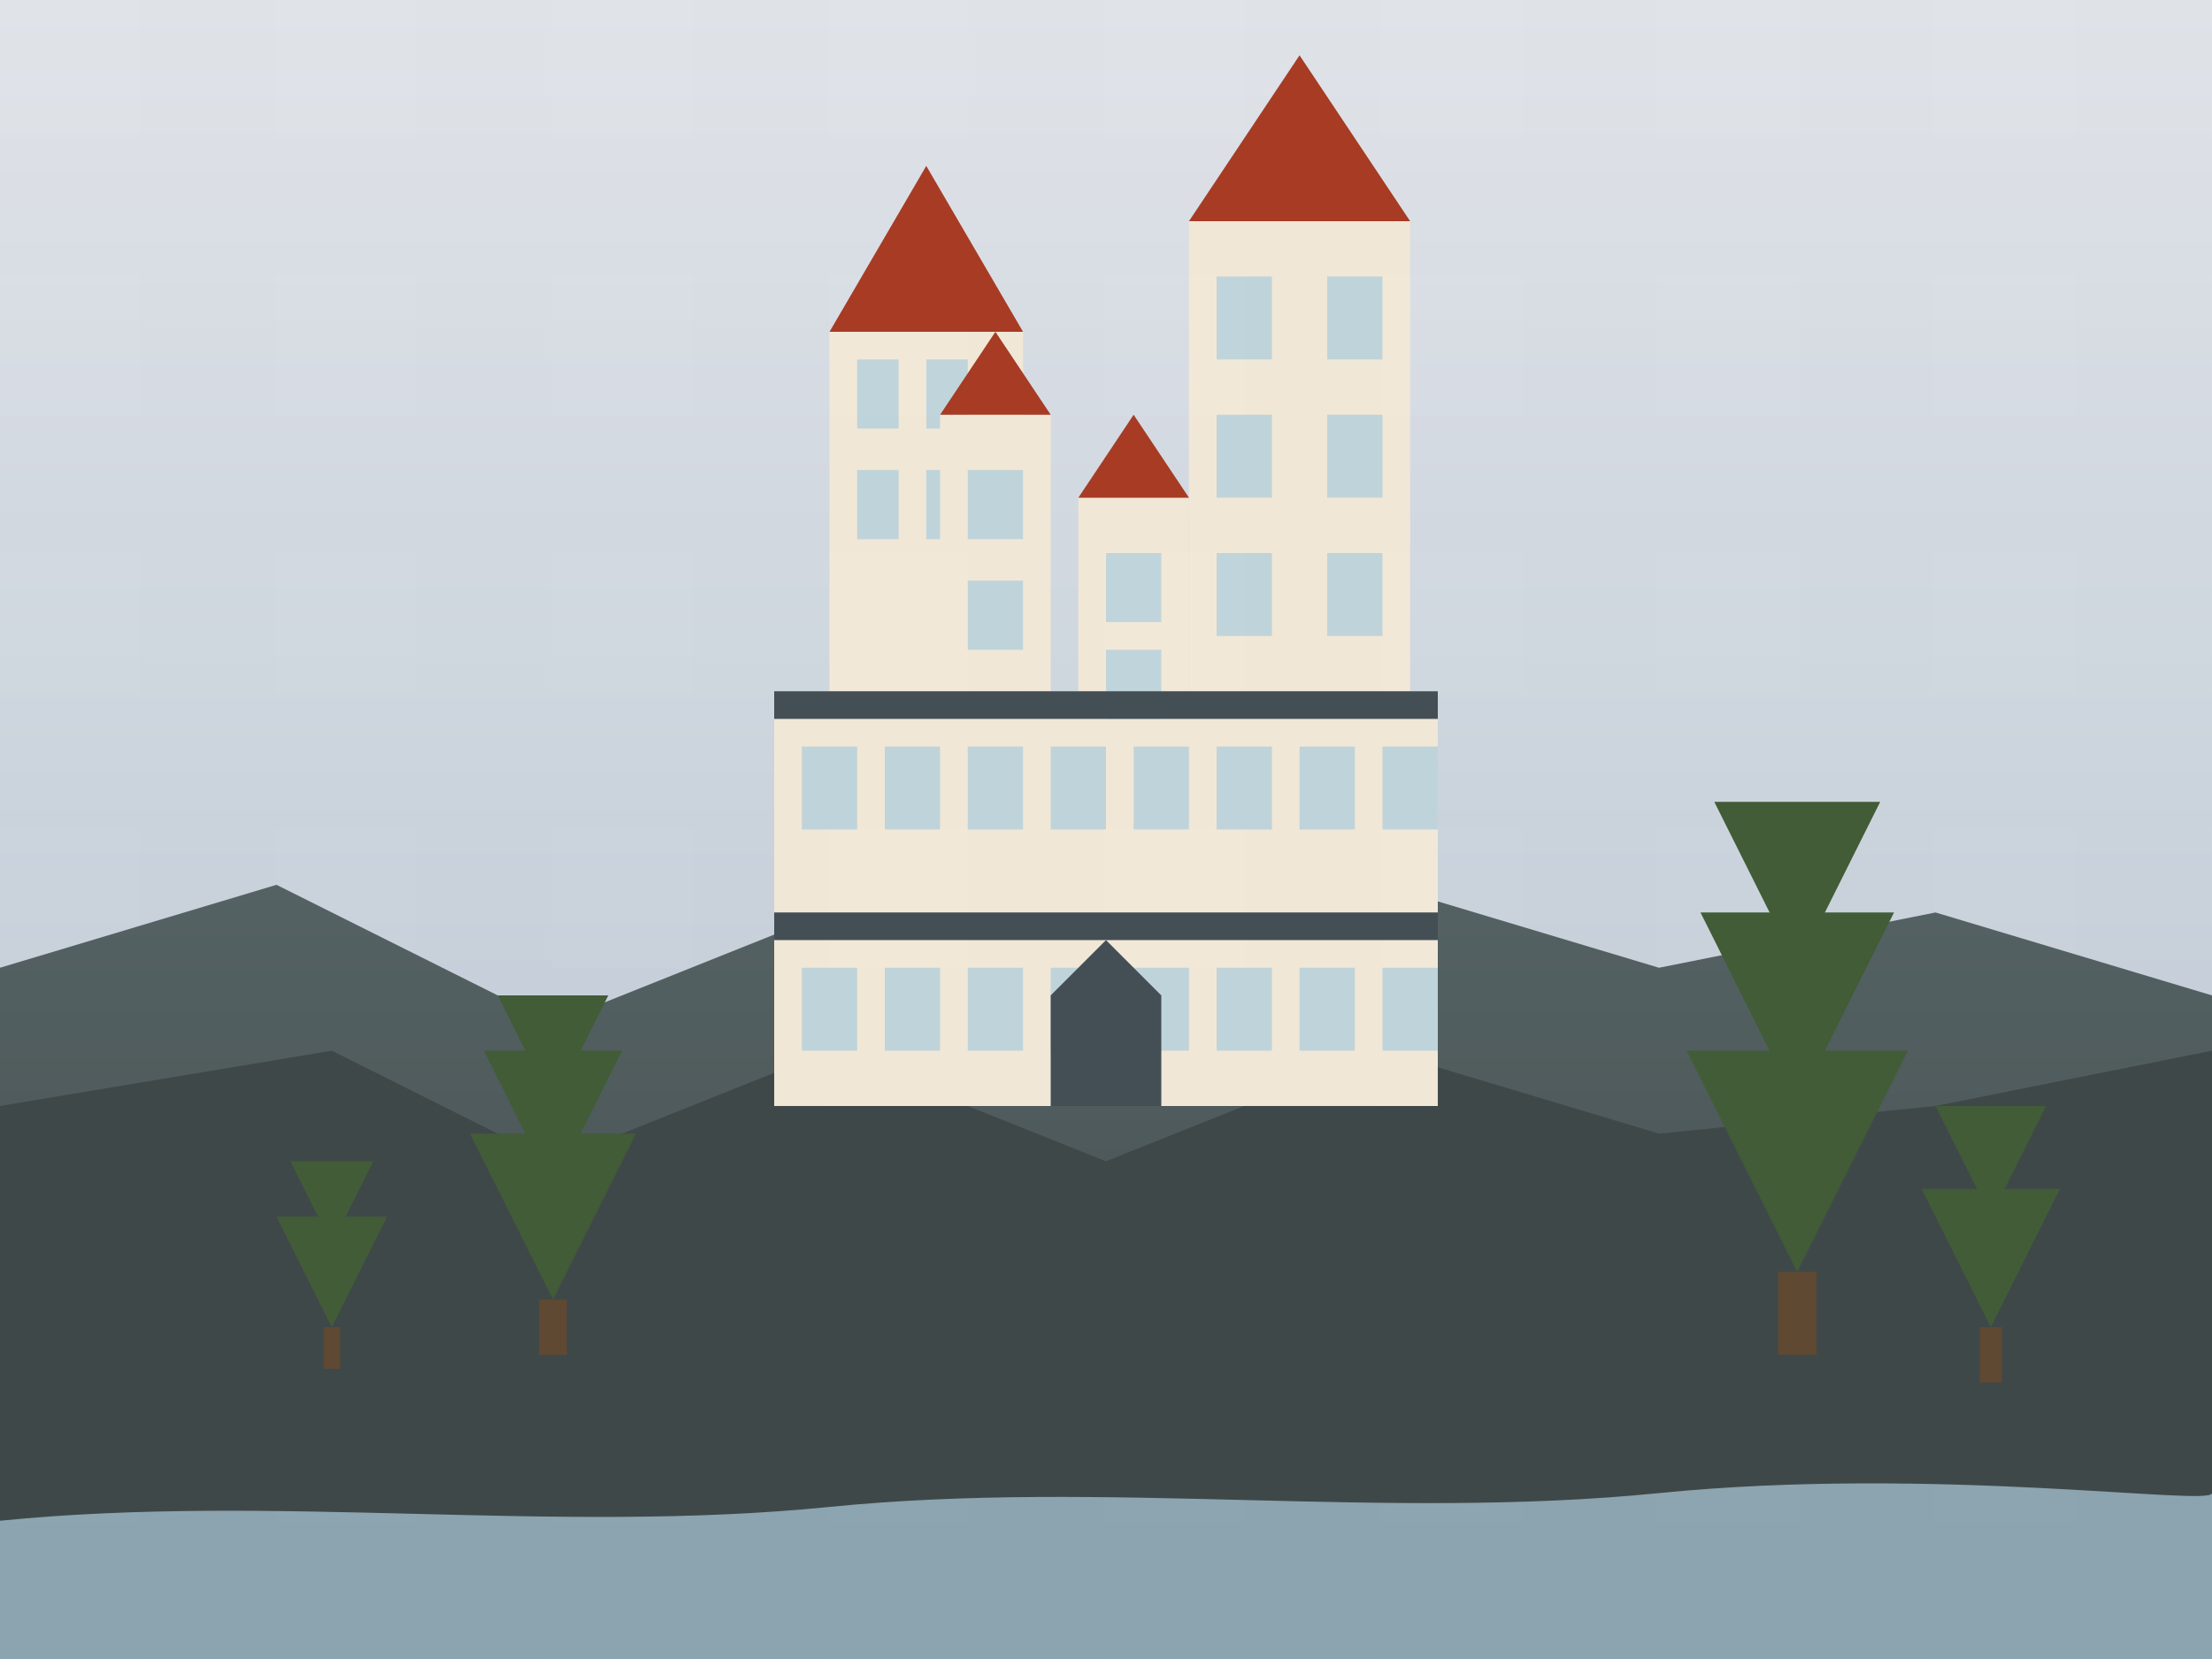 <svg xmlns="http://www.w3.org/2000/svg" viewBox="0 0 800 600" width="800" height="600">
  <!-- Background with retro gradient -->
  <defs>
    <linearGradient id="sky-gradient" x1="0%" y1="0%" x2="0%" y2="100%">
      <stop offset="0%" stop-color="#e1ebf2" />
      <stop offset="100%" stop-color="#b5c9da" />
    </linearGradient>
    <linearGradient id="mountain-gradient" x1="0%" y1="0%" x2="0%" y2="100%">
      <stop offset="0%" stop-color="#4f6367" />
      <stop offset="100%" stop-color="#38474a" />
    </linearGradient>
  </defs>
  <rect width="800" height="600" fill="url(#sky-gradient)" />
  
  <!-- Background mountains -->
  <path d="M0,600 L0,350 L100,320 L200,370 L300,330 L400,380 L500,320 L600,350 L700,330 L800,360 L800,600 Z" fill="url(#mountain-gradient)" />
  <path d="M0,600 L0,400 L120,380 L200,420 L300,380 L400,420 L500,380 L600,410 L700,400 L800,380 L800,600 Z" fill="#38474a" />
  
  <!-- Lake -->
  <path d="M0,550 C100,540 200,555 300,545 C400,535 500,550 600,540 C700,530 800,545 800,540 L800,600 L0,600 Z" fill="#aad4e6" fill-opacity="0.7" />
  
  <!-- Neuschwanstein Castle -->
  <g transform="translate(400, 300)">
    <!-- Main castle body -->
    <rect x="-120" y="-50" width="240" height="150" fill="#f3efe0" />
    
    <!-- Front tower -->
    <rect x="-100" y="-180" width="70" height="130" fill="#f3efe0" />
    <path d="M-100,-180 L-65,-240 L-30,-180 Z" fill="#a63a24" />
    <rect x="-90" y="-170" width="15" height="25" fill="#aad4e6" fill-opacity="0.7" />
    <rect x="-65" y="-170" width="15" height="25" fill="#aad4e6" fill-opacity="0.7" />
    <rect x="-90" y="-130" width="15" height="25" fill="#aad4e6" fill-opacity="0.7" />
    <rect x="-65" y="-130" width="15" height="25" fill="#aad4e6" fill-opacity="0.7" />
    
    <!-- Main tower -->
    <rect x="30" y="-220" width="80" height="170" fill="#f3efe0" />
    <path d="M30,-220 L70,-280 L110,-220 Z" fill="#a63a24" />
    <rect x="40" y="-200" width="20" height="30" fill="#aad4e6" fill-opacity="0.7" />
    <rect x="80" y="-200" width="20" height="30" fill="#aad4e6" fill-opacity="0.7" />
    <rect x="40" y="-150" width="20" height="30" fill="#aad4e6" fill-opacity="0.7" />
    <rect x="80" y="-150" width="20" height="30" fill="#aad4e6" fill-opacity="0.7" />
    <rect x="40" y="-100" width="20" height="30" fill="#aad4e6" fill-opacity="0.7" />
    <rect x="80" y="-100" width="20" height="30" fill="#aad4e6" fill-opacity="0.7" />
    
    <!-- Small towers -->
    <rect x="-60" y="-150" width="40" height="100" fill="#f3efe0" />
    <path d="M-60,-150 L-40,-180 L-20,-150 Z" fill="#a63a24" />
    <rect x="-50" y="-130" width="20" height="25" fill="#aad4e6" fill-opacity="0.7" />
    <rect x="-50" y="-90" width="20" height="25" fill="#aad4e6" fill-opacity="0.7" />
    
    <rect x="-10" y="-120" width="40" height="70" fill="#f3efe0" />
    <path d="M-10,-120 L10,-150 L30,-120 Z" fill="#a63a24" />
    <rect x="0" y="-100" width="20" height="25" fill="#aad4e6" fill-opacity="0.7" />
    <rect x="0" y="-65" width="20" height="25" fill="#aad4e6" fill-opacity="0.7" />
    
    <!-- Castle walls -->
    <rect x="-120" y="-50" width="240" height="10" fill="#3d4f57" />
    <rect x="-120" y="30" width="240" height="10" fill="#3d4f57" />
    
    <!-- Windows main body -->
    <rect x="-110" y="-30" width="20" height="30" fill="#aad4e6" fill-opacity="0.7" />
    <rect x="-80" y="-30" width="20" height="30" fill="#aad4e6" fill-opacity="0.7" />
    <rect x="-50" y="-30" width="20" height="30" fill="#aad4e6" fill-opacity="0.7" />
    <rect x="-20" y="-30" width="20" height="30" fill="#aad4e6" fill-opacity="0.7" />
    <rect x="10" y="-30" width="20" height="30" fill="#aad4e6" fill-opacity="0.7" />
    <rect x="40" y="-30" width="20" height="30" fill="#aad4e6" fill-opacity="0.7" />
    <rect x="70" y="-30" width="20" height="30" fill="#aad4e6" fill-opacity="0.7" />
    <rect x="100" y="-30" width="20" height="30" fill="#aad4e6" fill-opacity="0.7" />
    
    <rect x="-110" y="50" width="20" height="30" fill="#aad4e6" fill-opacity="0.7" />
    <rect x="-80" y="50" width="20" height="30" fill="#aad4e6" fill-opacity="0.7" />
    <rect x="-50" y="50" width="20" height="30" fill="#aad4e6" fill-opacity="0.7" />
    <rect x="-20" y="50" width="20" height="30" fill="#aad4e6" fill-opacity="0.7" />
    <rect x="10" y="50" width="20" height="30" fill="#aad4e6" fill-opacity="0.7" />
    <rect x="40" y="50" width="20" height="30" fill="#aad4e6" fill-opacity="0.7" />
    <rect x="70" y="50" width="20" height="30" fill="#aad4e6" fill-opacity="0.7" />
    <rect x="100" y="50" width="20" height="30" fill="#aad4e6" fill-opacity="0.7" />
    
    <!-- Main entrance -->
    <rect x="-20" y="60" width="40" height="40" fill="#3d4f57" />
    <path d="M-20,60 L0,40 L20,60 Z" fill="#3d4f57" />
  </g>
  
  <!-- Trees in foreground -->
  <g transform="translate(200, 470)">
    <path d="M0,0 L-30,-60 L30,-60 Z" fill="#3a5c38" />
    <path d="M0,-40 L-25,-90 L25,-90 Z" fill="#3a5c38" />
    <path d="M0,-70 L-20,-110 L20,-110 Z" fill="#3a5c38" />
    <rect x="-5" y="0" width="10" height="20" fill="#594833" />
  </g>
  
  <g transform="translate(120, 480)">
    <path d="M0,0 L-20,-40 L20,-40 Z" fill="#3a5c38" />
    <path d="M0,-30 L-15,-60 L15,-60 Z" fill="#3a5c38" />
    <rect x="-3" y="0" width="6" height="15" fill="#594833" />
  </g>
  
  <g transform="translate(650, 460)">
    <path d="M0,0 L-40,-80 L40,-80 Z" fill="#3a5c38" />
    <path d="M0,-60 L-35,-130 L35,-130 Z" fill="#3a5c38" />
    <path d="M0,-110 L-30,-170 L30,-170 Z" fill="#3a5c38" />
    <rect x="-7" y="0" width="14" height="30" fill="#594833" />
  </g>
  
  <g transform="translate(720, 480)">
    <path d="M0,0 L-25,-50 L25,-50 Z" fill="#3a5c38" />
    <path d="M0,-40 L-20,-80 L20,-80 Z" fill="#3a5c38" />
    <rect x="-4" y="0" width="8" height="20" fill="#594833" />
  </g>
  
  <!-- Retro overlay with noise texture -->
  <rect width="800" height="600" fill="#d95029" fill-opacity="0.05" />
  <rect width="800" height="600" fill="url(#noise-filter)" fill-opacity="0.03" />
  
  <defs>
    <pattern id="noise-filter" width="100" height="100" patternUnits="userSpaceOnUse">
      <rect width="100" height="100" fill="#000000" fill-opacity="0.05" />
      <rect x="50" y="50" width="50" height="50" fill="#ffffff" fill-opacity="0.05" />
      <rect x="0" y="50" width="50" height="50" fill="#ffffff" fill-opacity="0.05" />
      <rect x="50" y="0" width="50" height="50" fill="#ffffff" fill-opacity="0.05" />
    </pattern>
  </defs>
</svg>